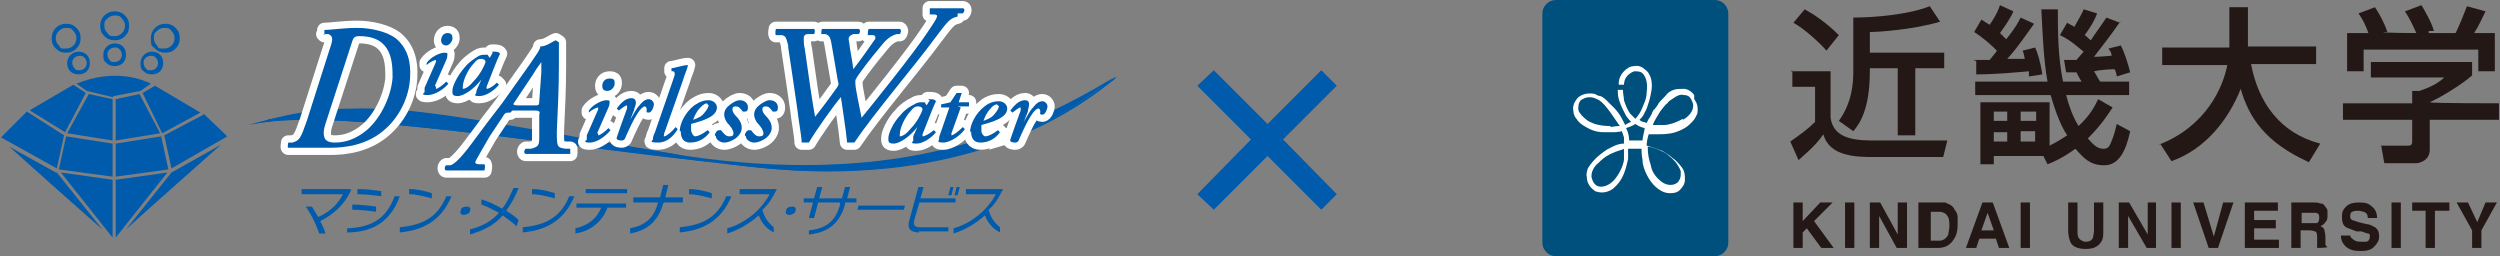 <svg xmlns="http://www.w3.org/2000/svg" id="_&#x30EC;&#x30A4;&#x30E4;&#x30FC;_5" data-name="&#x30EC;&#x30A4;&#x30E4;&#x30FC; 5" viewBox="0 0 242 24.8"><rect x="0" y="0" width="242" height="24.8" fill="#808080" stroke="none"/><defs><style> .cls-1 { fill: #231815; } .cls-1, .cls-2, .cls-3, .cls-4 { stroke-width: 0px; } .cls-2 { fill: #00507e; } .cls-5 { stroke-width: 0px; } .cls-5, .cls-6 { fill: none; stroke: #fff; } .cls-3 { fill: #fff; } .cls-6 { stroke-linecap: round; stroke-linejoin: round; stroke-width: 1.4px; } .cls-4 { fill: #005bac; } </style></defs><g><path class="cls-4" d="M23.6,12.2c6.6-1.9,23.8,1,48.6,3.9,22.3,2.6,32.9-6.5,35.6-8.6-11.3,6.9-24,10.5-43.3,7.3-22.8-3.7-28.5-6-40.9-2.6"></path><path class="cls-4" d="M107.9,7.5s0,0,0,0c-9.5,5.9-18.7,8.5-29.8,8.5s-8.7-.4-13.4-1.2c-4.1-.7-7.7-1.3-10.9-1.9-8.2-1.4-13.6-2.4-18.7-2.4s-7,.5-11,1.6c-.1,0-.2,0-.4,0,0,0,0,0,0,0,0,0,0,0,0,0,.1,0,.2,0,.4,0,1.4-.3,3.2-.5,5.6-.5,6.2,0,15.6,1.2,27.5,2.7,4.6.6,9.7,1.2,15.2,1.8,2.6.3,5.2.5,7.7.5,16.2,0,24.7-6.5,27.5-8.7.2-.1.3-.3.5-.4,0,0,0,0,0,0ZM80,16.5c-2.5,0-5.1-.2-7.7-.5-5.4-.6-10.6-1.3-15.2-1.8-11.9-1.5-21.3-2.7-27.5-2.7s-2.6,0-3.7.2c3.2-.7,6.1-1.1,9.1-1.1,5,0,10.4,1,18.6,2.4,3.2.6,6.7,1.2,10.9,1.9,4.8.8,9.3,1.2,13.5,1.2,10.7,0,19.7-2.4,28.8-7.8-3.3,2.5-11.7,8.2-26.8,8.2Z"></path><path class="cls-4" d="M5.4,16.7L.9,14.2c1.9,1.7,6.7,6,9,8l-4.4-5.5Z"></path><path class="cls-5" d="M5.4,16.7L.9,14.2c1.9,1.7,6.7,6,9,8l-4.4-5.5Z"></path><polygon class="cls-4" points="8.6 9.1 6.5 12.9 10.9 13.6 10.9 9.6 8.6 9.1"></polygon><polygon class="cls-5" points="8.6 9.1 6.5 12.9 10.9 13.6 10.9 9.6 8.6 9.1"></polygon><polygon class="cls-4" points="10.9 17.4 5.9 16.7 10.9 23 10.9 17.4"></polygon><polygon class="cls-5" points="10.9 17.4 5.9 16.7 10.9 23 10.9 17.4"></polygon><path class="cls-4" d="M6.2,13.1l-3.6-2.3c0,0-2.2,2.2-2.5,2.5l5.4,3,.7-3.2Z"></path><path class="cls-5" d="M6.2,13.1l-3.6-2.3c0,0-2.2,2.2-2.5,2.5l5.4,3,.7-3.2Z"></path><polygon class="cls-4" points="6.3 12.8 8.3 9 7.1 8.2 3 10.6 2.9 10.7 6.3 12.8"></polygon><polygon class="cls-5" points="6.3 12.8 8.3 9 7.1 8.2 3 10.6 2.9 10.7 6.3 12.8"></polygon><rect class="cls-4" x="6.3" y="13" width="0" height="0" transform="translate(-7.9 15.8) rotate(-75.1)"></rect><rect class="cls-5" x="6.3" y="13" width="0" height="0" transform="translate(-7.9 15.8) rotate(-75.1)"></rect><polygon class="cls-4" points="10.9 17.1 10.9 13.9 6.4 13.2 5.7 16.4 10.9 17.1"></polygon><polygon class="cls-5" points="10.9 17.1 10.9 13.9 6.4 13.2 5.7 16.4 10.9 17.1"></polygon><path class="cls-4" d="M11,9.3l2.6-.5,1-.7c-.8-.4-3.5-1.5-7.2,0l1,.7,2.5.6h0Z"></path><path class="cls-5" d="M11,9.3l2.6-.5,1-.7c-.8-.4-3.5-1.5-7.2,0l1,.7,2.5.6h0Z"></path><polygon class="cls-4" points="16.2 16.7 11.2 17.4 11.2 23 16.2 16.7"></polygon><polygon class="cls-5" points="16.2 16.7 11.2 17.4 11.2 23 16.2 16.7"></polygon><polygon class="cls-4" points="15.5 12.9 13.5 9.1 11.2 9.6 11.2 13.6 15.5 12.9"></polygon><polygon class="cls-5" points="15.5 12.9 13.5 9.1 11.2 9.6 11.2 13.6 15.5 12.9"></polygon><path class="cls-4" d="M19.7,11.1l-3.8,2,.7,3.2,5.4-3.1c-.4-.4-2-1.9-2.3-2.2Z"></path><path class="cls-5" d="M19.7,11.1l-3.8,2,.7,3.2,5.4-3.1c-.4-.4-2-1.9-2.3-2.2Z"></path><polygon class="cls-4" points="13.8 9 15.7 12.9 19.4 10.9 15 8.3 13.8 9"></polygon><polygon class="cls-5" points="13.8 9 15.7 12.9 19.4 10.9 15 8.3 13.8 9"></polygon><polygon class="cls-4" points="15.6 13.2 11.2 13.9 11.2 17.1 16.3 16.4 15.6 13.2"></polygon><polygon class="cls-5" points="15.6 13.2 11.2 13.9 11.2 17.1 16.3 16.4 15.6 13.2"></polygon><path class="cls-4" d="M16.6,16.7l-4.4,5.5c2.3-2.1,7.4-6.6,9.2-8.2l-4.8,2.7Z"></path><path class="cls-5" d="M16.6,16.7l-4.4,5.5c2.3-2.1,7.4-6.6,9.2-8.2l-4.8,2.7Z"></path><rect class="cls-4" x="16.5" y="16.6" width="0" height="0" transform="translate(-4.4 6.1) rotate(-18.4)"></rect><rect class="cls-5" x="16.5" y="16.6" width="0" height="0" transform="translate(-4.4 6.1) rotate(-18.4)"></rect><path class="cls-4" d="M12.2,5.3c0-.3-.1-.6-.3-.8-.2-.2-.5-.3-.8-.3-.6,0-1.1.5-1.1,1.1s.1.6.3.8c.2.2.5.3.8.3s.6-.1.8-.3c.2-.2.3-.5.3-.8ZM11.8,5.3c0,.4-.3.7-.7.7s-.3,0-.5-.2c-.1-.1-.2-.3-.2-.5s0-.3.2-.5c.1-.1.3-.2.5-.2s.3,0,.5.2c.1.1.2.3.2.5"></path><path class="cls-4" d="M15.8,6.1c0-.3-.1-.6-.3-.8-.2-.2-.5-.3-.8-.3-.6,0-1.1.5-1.1,1.1s.1.6.3.8c.2.2.5.3.8.3s.6-.1.8-.3c.2-.2.3-.5.3-.8ZM15.3,6.1c0,.4-.3.7-.7.7s-.3,0-.5-.2c-.1-.1-.2-.3-.2-.5s0-.3.2-.5c.1-.1.3-.2.5-.2s.3,0,.5.2c.1.1.2.3.2.5"></path><path class="cls-4" d="M12.5,2.5c0-.4-.1-.7-.4-1-.3-.3-.6-.4-1-.4-.8,0-1.4.6-1.4,1.4,0,.4.1.7.4,1,.3.3.6.4,1,.4s.7-.1,1-.4c.3-.3.4-.6.4-1ZM12.1,2.5c0,.5-.4,1-1,1s-.5-.1-.7-.3c-.2-.2-.3-.4-.3-.7s0-.5.3-.7c.2-.2.4-.3.7-.3s.5,0,.7.3c.2.2.3.4.3.7"></path><path class="cls-4" d="M17.4,3.7c0-.4-.1-.7-.4-1-.3-.3-.6-.4-1-.4-.8,0-1.4.6-1.4,1.4s.1.7.4,1c.3.3.6.4,1,.4s.7-.1,1-.4.4-.6.4-1ZM16.9,3.7c0,.5-.4,1-1,1s-.5,0-.7-.3c-.2-.2-.3-.4-.3-.7s0-.5.3-.7c.2-.2.4-.3.7-.3s.5,0,.7.3c.2.2.3.4.3.7"></path><path class="cls-4" d="M7,6.1c0-.2,0-.3.2-.5.1-.1.3-.2.5-.2s.3,0,.5.2c.1.1.2.3.2.5,0,.4-.3.7-.7.7s-.3,0-.5-.2c-.1-.1-.2-.3-.2-.5ZM6.5,6.1c0,.3.1.6.3.8.2.2.5.3.8.3s.6-.1.8-.3c.2-.2.3-.5.3-.8s-.1-.6-.3-.8c-.2-.2-.5-.3-.8-.3-.6,0-1.1.5-1.1,1.1"></path><path class="cls-4" d="M5.4,3.7c0-.3.1-.5.3-.7.2-.2.4-.3.7-.3s.5,0,.7.3c.2.2.3.4.3.7,0,.5-.4,1-1,1s-.5,0-.7-.3c-.2-.2-.3-.4-.3-.7ZM5,3.7c0,.4.1.7.4,1,.3.3.6.4,1,.4s.7-.1,1-.4c.3-.3.4-.6.4-1s-.1-.7-.4-1c-.3-.3-.6-.4-1-.4-.8,0-1.4.6-1.4,1.4"></path><polygon class="cls-4" points="127.9 20.3 122.7 15.1 117.5 20.3 115.9 18.8 121.1 13.5 115.9 8.3 117.5 6.8 122.7 12 127.9 6.8 129.4 8.3 124.2 13.5 129.4 18.8 127.9 20.3"></polygon><path class="cls-4" d="M45.5,20.4c0,.2-.3.4-.6.4s-.4-.2-.3-.4c0-.3.3-.4.6-.4s.4.2.3.4"></path><path class="cls-4" d="M77,20.4c0,.2-.3.4-.6.4s-.4-.2-.3-.4c0-.3.3-.4.6-.4s.4.2.3.4"></path><path class="cls-4" d="M34,18.4c-.7,1.5-1.8,2.4-3,3,.2.4.4.8.5,1.2h-.6c-.3-.9-.8-1.9-1.3-2.6h.6c.2.3.4.7.6,1,1-.4,1.9-1.2,2.4-2.2h-4v-.5h4.7,0Z"></path><path class="cls-4" d="M34.6,18.7v-.4c.8,0,1.6.1,2.3.2v.5c-.7-.1-1.6-.2-2.3-.2M34.1,20.2v-.4c.8,0,1.6.1,2.3.2v.5c-.7-.1-1.6-.2-2.3-.2M33.6,22.6v-.5c2.5-.1,3.8-1,4.6-3.1h.5c-.9,2.5-2.7,3.5-5.1,3.5"></path><path class="cls-4" d="M39.6,18.8v-.5c.8,0,1.6.2,2.2.4v.5c-.8-.2-1.5-.4-2.2-.4M38.7,22.5v-.5c2-.2,3.6-.8,4.5-3h.5c-1,2.4-2.8,3.3-5,3.5"></path><path class="cls-4" d="M48.7,20.8c-.8,1-1.9,1.5-3.2,1.9v-.5c1.2-.3,2.1-.8,2.8-1.6-.6-.3-1.1-.6-1.7-.8v-.5c.7.2,1.3.5,2,.9.5-.6.8-1.3,1.1-2h.5c-.3.8-.7,1.5-1.2,2.2.5.3.9.6,1.2.9l-.2.6c-.4-.4-.9-.7-1.4-1.1"></path><path class="cls-4" d="M51.5,18.8v-.5c.8,0,1.6.2,2.2.4v.5c-.8-.2-1.5-.4-2.2-.4M50.6,22.5v-.5c2-.2,3.6-.8,4.5-3h.5c-1,2.4-2.8,3.3-5,3.5"></path><path class="cls-4" d="M56.7,18.7v-.4h4v.4h-4ZM58.8,20.1c-.5,1.4-1.7,2.3-3.1,2.5v-.5c1.3-.3,2.1-1,2.5-2h-2.4v-.4h4.8v.4h-1.8"></path><path class="cls-4" d="M64.2,19.7c-.5,1.7-1.5,2.6-3.2,2.9v-.5c1.5-.3,2.3-1,2.7-2.5h-2.4v-.5h2.6l.3-1.2h.5l-.3,1.2h1.7v.5h-1.8Z"></path><path class="cls-4" d="M66.7,18.8v-.5c.8,0,1.6.2,2.2.4v.5c-.8-.2-1.5-.4-2.2-.4M65.8,22.5v-.5c2-.2,3.6-.8,4.5-3h.5c-1,2.4-2.8,3.3-5,3.5"></path><path class="cls-4" d="M73.5,20.8c-1,.9-2.1,1.5-3.1,1.8v-.5c1.5-.4,3.2-1.6,4.1-3.3h-2.9v-.5h3.6c-.4.8-.8,1.5-1.4,2,.2.8.6,1.3,1.1,1.7v.5c-.8-.4-1.3-1.1-1.5-1.8"></path><path class="cls-4" d="M81.8,19.6v.2c-.5,1.7-1.5,2.7-3.5,2.9v-.4c1.9-.2,2.6-1.1,3-2.4v-.3c0,0-2.1,0-2.1,0l-.4,1.5h-.5l.4-1.5h-.9v-.4h1l.3-1.1h.5l-.3,1.1h2.2l.3-1.1h.5l-.3,1.1h.9v.4h-1Z"></path><polygon class="cls-4" points="83 20.3 83.1 19.9 87.6 19.9 87.5 20.3 83 20.3"></polygon><path class="cls-4" d="M92.4,18.9l.2-.8h.3l-.2.8h-.3ZM91.8,18.9l.2-.8h.3l-.2.8h-.3M89,22.5c-.8,0-1.2-.3-1-1.1l.9-3.3h.5l-.3,1.1h3.4v.4h-3.5l-.5,1.7c-.1.5,0,.7.6.7h2.7v.4h-2.9"></path><path class="cls-4" d="M95.4,20.8c-1,.9-2.1,1.5-3.1,1.8v-.5c1.5-.4,3.2-1.6,4.1-3.3h-2.9v-.5h3.6c-.4.8-.8,1.5-1.4,2,.2.8.6,1.3,1.1,1.7v.5c-.8-.4-1.3-1.1-1.5-1.8"></path><path class="cls-3" d="M31.5,12c-.2.6-.2,1-.1,1.3.1.3.4.5,1,.5,1,0,2-.3,3.1-1.2,1.5-1.3,2.4-3.5,2.5-5.1,0-1.4,0-4-3.2-4-.5,0-.6.1-.8.8l-2.5,7.7ZM31.4,3.4v-.5c.6,0,1.8-.2,3.2-.2s2.9.4,3.7,1c1.1.9,1.5,2.2,1.4,3.8-.1,1.9-1,3.7-2.3,4.9-1.8,1.7-4.1,1.9-5.4,1.9s-1.4,0-2.1,0-1.2,0-2,0c-.1,0,0-.4,0-.5h.4c.7-.2.8-.4,1.4-2.1l2.2-6.9c.4-1.1.3-1.3-.1-1.5h-.5"></path><path class="cls-6" d="M31.5,12c-.2.6-.2,1-.1,1.3.1.3.4.5,1,.5,1,0,2-.3,3.1-1.2,1.5-1.3,2.4-3.5,2.5-5.1,0-1.4,0-4-3.2-4-.5,0-.6.1-.8.8l-2.5,7.7ZM31.4,3.4v-.5c.6,0,1.8-.2,3.2-.2s2.9.4,3.7,1c1.1.9,1.5,2.2,1.4,3.8-.1,1.9-1,3.7-2.3,4.9-1.8,1.7-4.1,1.9-5.4,1.9s-1.4,0-2.1,0-1.2,0-2,0c-.1,0,0-.4,0-.5h.4c.7-.2.8-.4,1.4-2.1l2.2-6.9c.4-1.1.3-1.3-.1-1.5h-.5"></path><path class="cls-3" d="M42.7,3.9c0-.3.2-.7.6-.7s.5.2.5.5-.3.7-.6.7-.5-.2-.5-.5M42.2,8.4v.2c.2,0,.7-.4,1-.7l.2.2c-.3.4-1.2,1.1-2,1.1s-.3-.2-.3-.3,0-.2,0-.4l1.1-2.5v-.2c-.1,0-.6.2-.9.5v-.2c.4-.6,1.3-1,1.7-1s.3.1.3.3c0,0,0,.2-.1.4l-1.1,2.5"></path><path class="cls-6" d="M42.7,3.9c0-.3.2-.7.6-.7s.5.2.5.5-.3.7-.6.7-.5-.2-.5-.5M42.2,8.4v.2c.2,0,.7-.4,1-.7l.2.2c-.3.4-1.2,1.1-2,1.1s-.3-.2-.3-.3,0-.2,0-.4l1.1-2.5v-.2c-.1,0-.6.2-.9.5v-.2c.4-.6,1.3-1,1.7-1s.3.1.3.3c0,0,0,.2-.1.4l-1.1,2.5"></path><path class="cls-3" d="M45.9,6.1c-.6.6-1.1,1.7-1.1,2.3v.2c.3,0,.7-.3,1.1-.8.5-.5,1-1.4,1.1-1.8,0-.2-.2-.3-.4-.3s-.4,0-.7.4M47.6,5h.2c.2,0,.5,0,.6.2-.3.6-.9,2.2-1.3,3.2v.2c.2,0,.6-.2,1-.6l.2.2c-.4.5-1.2,1.1-1.9,1.1s-.3-.2-.3-.3,0-.2.1-.4l.4-.9h0c-.7.9-1.7,1.6-2.3,1.6s-.5-.3-.5-.6.4-1.3,1.2-2.2c.4-.5.9-.8,1.2-1,.3-.2.5-.2.8-.2h.2c0,0,.2.3.2.3l.3-.5"></path><path class="cls-6" d="M45.9,6.1c-.6.6-1.1,1.7-1.1,2.3v.2c.3,0,.7-.3,1.1-.8.5-.5,1-1.4,1.1-1.8,0-.2-.2-.3-.4-.3s-.4,0-.7.4M47.6,5h.2c.2,0,.5,0,.6.2-.3.6-.9,2.2-1.3,3.2v.2c.2,0,.6-.2,1-.6l.2.2c-.4.5-1.2,1.1-1.9,1.1s-.3-.2-.3-.3,0-.2.1-.4l.4-.9h0c-.7.9-1.7,1.6-2.3,1.6s-.5-.3-.5-.6.4-1.3,1.2-2.2c.4-.5.9-.8,1.2-1,.3-.2.5-.2.8-.2h.2c0,0,.2.3.2.3l.3-.5"></path><path class="cls-3" d="M92.7,1.6c-.8.2-.9.4-2.2,2.1-1.9,2.6-6,7.4-7.8,10.1h-.4c0,0-.3,0-.3,0-.1-1.2-.5-3.6-.6-4.4-.7.8-2.6,3.5-3.1,4.4-.1,0-.2,0-.4,0h-.3c0-.6-.3-2.1-.4-3.1-.3-2.1-.6-4.1-.9-6.1v-.2c-.2-.7-.2-.9-.6-1h-.6c-.1-.2,0-.5,0-.6.8,0,1.3,0,1.9,0s1.2,0,1.8,0c.1,0,.1.4,0,.5h-.3s-.3,0-.3,0c-.3,0-.4.2-.4.4s0,.7.1,1c.3,2.2.8,5.6,1,6.6.8-1,1.6-2.1,2.1-2.8.2-.3.2-.3.1-.7l-.6-3.5c-.1-.6-.2-.9-.6-1h-.4c0-.2,0-.5.1-.5.7,0,1.3,0,1.9,0s1.2,0,1.6,0c.2,0,.2.4,0,.5h-.5c-.5.2-.5.4-.4.8.1.9.3,1.7.4,2.6.7-.9,1.4-1.9,2.1-2.9.1-.2,0-.4-.2-.4h-.5c0-.2,0-.5.1-.6.7,0,1.2,0,1.6,0s1.1,0,1.4,0c.2.1.1.4,0,.5h-.3c-.7.2-1.1.6-1.8,1.5-.6.7-1.6,2-2,2.6-.1.2-.2.3-.2.4v.3c0,.5.5,2.7.6,3.3.9-1.1,5.1-6.3,6.4-8.3.2-.3.9-1.3.9-1.5s0-.1-.2-.2h-.5c0-.3,0-.5,0-.6.7,0,1.2,0,1.7,0s1.1,0,1.5,0c.2,0,.2.3,0,.5h-.5Z"></path><path class="cls-6" d="M92.7,1.6c-.8.2-.9.4-2.2,2.1-1.9,2.6-6,7.4-7.8,10.1h-.4c0,0-.3,0-.3,0-.1-1.2-.5-3.6-.6-4.4-.7.8-2.6,3.5-3.1,4.4-.1,0-.2,0-.4,0h-.3c0-.6-.3-2.1-.4-3.1-.3-2.1-.6-4.1-.9-6.1v-.2c-.2-.7-.2-.9-.6-1h-.6c-.1-.2,0-.5,0-.6.8,0,1.3,0,1.9,0s1.2,0,1.8,0c.1,0,.1.4,0,.5h-.3s-.3,0-.3,0c-.3,0-.4.2-.4.4s0,.7.1,1c.3,2.2.8,5.6,1,6.6.8-1,1.6-2.1,2.1-2.8.2-.3.2-.3.1-.7l-.6-3.5c-.1-.6-.2-.9-.6-1h-.4c0-.2,0-.5.1-.5.7,0,1.3,0,1.9,0s1.2,0,1.6,0c.2,0,.2.4,0,.5h-.5c-.5.2-.5.4-.4.8.1.9.3,1.7.4,2.6.7-.9,1.4-1.9,2.1-2.9.1-.2,0-.4-.2-.4h-.5c0-.2,0-.5.1-.6.7,0,1.2,0,1.6,0s1.1,0,1.4,0c.2.1.1.4,0,.5h-.3c-.7.2-1.1.6-1.8,1.5-.6.7-1.6,2-2,2.6-.1.2-.2.3-.2.4v.3c0,.5.5,2.7.6,3.3.9-1.1,5.1-6.3,6.4-8.3.2-.3.9-1.3.9-1.5s0-.1-.2-.2h-.5c0-.3,0-.5,0-.6.7,0,1.2,0,1.7,0s1.1,0,1.5,0c.2,0,.2.3,0,.5h-.5Z"></path><path class="cls-3" d="M88.2,10.7c-.6.6-1.1,1.7-1.1,2.3v.2c.3,0,.7-.3,1.1-.8.5-.5,1-1.4,1.1-1.8,0-.2-.2-.3-.4-.3s-.4,0-.7.4M89.8,9.6h.2c.2,0,.5,0,.6.2-.3.6-.9,2.2-1.3,3.2v.2c.2,0,.6-.2,1.1-.6l.2.2c-.4.5-1.2,1.1-1.9,1.1s-.3-.2-.3-.3,0-.2,0-.4l.4-.9h0c-.7.9-1.7,1.6-2.3,1.6s-.5-.3-.5-.6.4-1.4,1.2-2.2c.4-.5.9-.8,1.3-1,.3-.2.5-.2.8-.2h.2c0,0,.2.3.2.3l.3-.5"></path><path class="cls-6" d="M88.2,10.7c-.6.6-1.1,1.7-1.1,2.3v.2c.3,0,.7-.3,1.1-.8.5-.5,1-1.4,1.1-1.8,0-.2-.2-.3-.4-.3s-.4,0-.7.4M89.8,9.6h.2c.2,0,.5,0,.6.2-.3.6-.9,2.2-1.3,3.2v.2c.2,0,.6-.2,1.1-.6l.2.2c-.4.5-1.2,1.1-1.9,1.1s-.3-.2-.3-.3,0-.2,0-.4l.4-.9h0c-.7.9-1.7,1.6-2.3,1.6s-.5-.3-.5-.6.4-1.4,1.2-2.2c.4-.5.9-.8,1.3-1,.3-.2.5-.2.8-.2h.2c0,0,.2.3.2.3l.3-.5"></path><path class="cls-3" d="M93,10.4l-.9,2.5c0,.2,0,.2,0,.2.2,0,.7-.4,1.1-.8l.2.2c-.4.6-1.4,1.3-2.1,1.3s-.4-.2-.4-.3,0-.3.1-.5l.9-2.6h-.8v-.3c.1,0,.9-.2.9-.2l.6-.9h.2c.1,0,.3,0,.3,0l-.3.9h1v.4h-1.1Z"></path><path class="cls-6" d="M93,10.4l-.9,2.5c0,.2,0,.2,0,.2.2,0,.7-.4,1.1-.8l.2.2c-.4.6-1.4,1.3-2.1,1.3s-.4-.2-.4-.3,0-.3.1-.5l.9-2.6h-.8v-.3c.1,0,.9-.2.9-.2l.6-.9h.2c.1,0,.3,0,.3,0l-.3.9h1v.4h-1.1Z"></path><path class="cls-3" d="M95.9,10.5c-.4.4-.6.9-.7,1.2.5-.2.8-.3,1.1-.7.2-.2.4-.6.4-.7l-.2-.2c-.1,0-.4.1-.6.4M93.9,12.8c0-.7.5-1.8,1.4-2.5.5-.4,1-.5,1.4-.5s.8.3.8.7c0,.9-1.4,1.3-2.5,1.6,0,.1,0,.4,0,.6s.2.5.4.5.7-.2,1.2-.6l.2.2c-.5.7-1.2,1-1.9,1s-.9-.5-.9-1.1"></path><path class="cls-6" d="M95.9,10.5c-.4.4-.6.9-.7,1.2.5-.2.8-.3,1.1-.7.2-.2.4-.6.4-.7l-.2-.2c-.1,0-.4.1-.6.4M93.9,12.8c0-.7.5-1.8,1.4-2.5.5-.4,1-.5,1.4-.5s.8.3.8.7c0,.9-1.4,1.3-2.5,1.6,0,.1,0,.4,0,.6s.2.5.4.5.7-.2,1.2-.6l.2.2c-.5.7-1.2,1-1.9,1s-.9-.5-.9-1.1"></path><path class="cls-3" d="M99.5,10.8l-.4,1h0c.3-.5.6-1.1.9-1.4.3-.4.6-.6.9-.6s.5.3.5.5-.2.8-.5.8-.2-.1-.2-.3c0-.2-.1-.3-.2-.3s-.4.2-.7.7c-.4.6-.8,1.5-1.2,2.4,0,.1-.2.2-.3.2s-.6,0-.5-.3c.2-.6.7-2,1-2.8,0-.2,0-.3,0-.3-.2,0-.5.3-.8.5l-.2-.2c.3-.4.8-1,1.4-1s.4.6.3,1"></path><path class="cls-6" d="M99.5,10.8l-.4,1h0c.3-.5.6-1.1.9-1.4.3-.4.6-.6.9-.6s.5.3.5.5-.2.8-.5.8-.2-.1-.2-.3c0-.2-.1-.3-.2-.3s-.4.2-.7.7c-.4.6-.8,1.5-1.2,2.4,0,.1-.2.2-.3.2s-.6,0-.5-.3c.2-.6.7-2,1-2.8,0-.2,0-.3,0-.3-.2,0-.5.3-.8.5l-.2-.2c.3-.4.8-1,1.4-1s.4.6.3,1"></path><path class="cls-3" d="M51.8,10.2c.3,0,.4,0,.4-.4l.2-2.8c0-.4,0-.6,0-1h0c-.1.2-.4.5-.8,1.2l-1.8,2.7c-.2.2-.1.3.3.3h1.8ZM49.4,10.9c-.5,0-.5,0-.8.5l-1.2,1.8c-.4.7-1.4,2.4-1.4,2.5s.1.2.4.2h.5c.1.2,0,.5,0,.6-.7,0-1.3,0-1.9,0s-1.2,0-1.8,0c-.2,0-.2-.4,0-.5h.4c.7-.2,1.9-1.9,2.5-2.7.2-.3,1.8-2.4,2.5-3.3l2.7-3.8c.6-.9,1-1.4,1-1.7.6,0,1.2-.5,1.5-.6l.3.2c0,.3,0,.9,0,2.3,0,2.1-.1,4.2-.2,6.3,0,1.5,0,1.6.9,1.7h.4s0,.5,0,.5c-.7,0-1.4,0-2.2,0s-1.6,0-2.1,0c-.2,0-.2-.4,0-.5h.5c.7-.2.8-.3.8-1.1v-2.2c.1-.3,0-.4-.4-.4h-2.2"></path><path class="cls-6" d="M51.8,10.2c.3,0,.4,0,.4-.4l.2-2.8c0-.4,0-.6,0-1h0c-.1.2-.4.5-.8,1.2l-1.8,2.7c-.2.2-.1.3.3.3h1.8ZM49.4,10.9c-.5,0-.5,0-.8.5l-1.2,1.8c-.4.7-1.4,2.4-1.4,2.5s.1.2.4.2h.5c.1.2,0,.5,0,.6-.7,0-1.3,0-1.9,0s-1.2,0-1.8,0c-.2,0-.2-.4,0-.5h.4c.7-.2,1.9-1.9,2.5-2.7.2-.3,1.8-2.4,2.5-3.3l2.7-3.8c.6-.9,1-1.4,1-1.7.6,0,1.2-.5,1.5-.6l.3.2c0,.3,0,.9,0,2.3,0,2.1-.1,4.2-.2,6.3,0,1.5,0,1.6.9,1.7h.4s0,.5,0,.5c-.7,0-1.4,0-2.2,0s-1.6,0-2.1,0c-.2,0-.2-.4,0-.5h.5c.7-.2.8-.3.8-1.1v-2.2c.1-.3,0-.4-.4-.4h-2.2"></path><path class="cls-3" d="M58.3,8.3c0-.3.2-.7.7-.7s.5.2.5.5-.3.7-.7.7-.5-.2-.5-.5M57.9,12.9v.2c.2,0,.7-.4,1-.7l.2.2c-.3.4-1.2,1.2-2,1.2s-.3-.2-.3-.3,0-.2,0-.4l1.1-2.5v-.2c-.1,0-.6.2-.9.5v-.2c.4-.6,1.3-1,1.7-1s.3.1.3.3c0,0,0,.2-.1.4l-1.1,2.5"></path><path class="cls-6" d="M58.3,8.3c0-.3.2-.7.7-.7s.5.2.5.5-.3.7-.7.7-.5-.2-.5-.5M57.9,12.9v.2c.2,0,.7-.4,1-.7l.2.2c-.3.4-1.2,1.2-2,1.2s-.3-.2-.3-.3,0-.2,0-.4l1.1-2.5v-.2c-.1,0-.6.2-.9.5v-.2c.4-.6,1.3-1,1.7-1s.3.1.3.3c0,0,0,.2-.1.4l-1.1,2.5"></path><path class="cls-3" d="M61.4,10.6l-.4,1h0c.3-.5.6-1.1.9-1.4.3-.4.6-.6.9-.6s.5.3.5.5-.2.8-.5.8-.2-.1-.2-.3c0-.2-.1-.3-.2-.3s-.4.2-.7.7c-.4.6-.8,1.5-1.2,2.4,0,.1-.2.2-.3.2s-.6,0-.5-.3c.2-.6.7-2,1-2.8,0-.2,0-.3,0-.3-.2,0-.5.3-.8.5l-.2-.2c.3-.4.8-1,1.4-1s.5.6.3,1"></path><path class="cls-6" d="M61.4,10.6l-.4,1h0c.3-.5.6-1.1.9-1.4.3-.4.6-.6.9-.6s.5.3.5.5-.2.8-.5.8-.2-.1-.2-.3c0-.2-.1-.3-.2-.3s-.4.2-.7.7c-.4.6-.8,1.5-1.2,2.4,0,.1-.2.2-.3.2s-.6,0-.5-.3c.2-.6.7-2,1-2.8,0-.2,0-.3,0-.3-.2,0-.5.3-.8.5l-.2-.2c.3-.4.8-1,1.4-1s.5.6.3,1"></path><path class="cls-3" d="M64.3,12.8c0,.3-.1.4,0,.4.2,0,.8-.5,1.1-.9l.2.2c-.3.5-.9,1.3-1.9,1.3s-.5-.2-.5-.3,0-.3.2-.7l1.8-5.2c.2-.5.1-.6,0-.7h-.2c0-.1,0-.3,0-.3.3,0,1.1-.3,1.6-.3h0c-.1.5-.3.8-.5,1.5l-1.8,5.1Z"></path><path class="cls-6" d="M64.3,12.8c0,.3-.1.4,0,.4.2,0,.8-.5,1.1-.9l.2.2c-.3.5-.9,1.3-1.9,1.3s-.5-.2-.5-.3,0-.3.2-.7l1.8-5.2c.2-.5.1-.6,0-.7h-.2c0-.1,0-.3,0-.3.3,0,1.1-.3,1.6-.3h0c-.1.5-.3.8-.5,1.5l-1.8,5.1Z"></path><path class="cls-3" d="M67.8,10.4c-.4.4-.6.9-.7,1.2.5-.2.8-.3,1.1-.7.2-.2.4-.6.4-.7l-.2-.2c-.1,0-.3.1-.6.4M65.8,12.7c0-.7.5-1.8,1.4-2.5.6-.4,1-.5,1.4-.5s.8.3.8.7c0,.9-1.4,1.3-2.5,1.6,0,.1,0,.4,0,.6s.2.6.4.6.7-.2,1.2-.6l.2.2c-.5.7-1.2,1-1.9,1s-.9-.5-.9-1.1"></path><path class="cls-6" d="M67.8,10.4c-.4.4-.6.9-.7,1.2.5-.2.8-.3,1.1-.7.2-.2.4-.6.4-.7l-.2-.2c-.1,0-.3.1-.6.4M65.8,12.7c0-.7.5-1.8,1.4-2.5.6-.4,1-.5,1.4-.5s.8.3.8.7c0,.9-1.4,1.3-2.5,1.6,0,.1,0,.4,0,.6s.2.6.4.6.7-.2,1.2-.6l.2.2c-.5.7-1.2,1-1.9,1s-.9-.5-.9-1.1"></path><path class="cls-3" d="M69.2,13.1c0-.2.2-.5.4-.5h.2c.3.4.5.6.8.6s.4-.1.4-.3c0-.3-.3-.7-.5-.9-.3-.3-.4-.7-.4-.9,0-.4.2-.7.6-1,.3-.2.6-.4.9-.4.5,0,.8.3.8.7s-.2.4-.3.4h-.2c-.3-.4-.4-.5-.7-.5s-.3.2-.3.3c0,.3.3.6.5.8.3.4.4.6.4,1,0,.3-.2.7-.6,1-.3.2-.7.4-1.1.4s-.8-.3-.8-.6"></path><path class="cls-6" d="M69.2,13.1c0-.2.2-.5.4-.5h.2c.3.4.5.6.8.6s.4-.1.4-.3c0-.3-.3-.7-.5-.9-.3-.3-.4-.7-.4-.9,0-.4.2-.7.6-1,.3-.2.6-.4.9-.4.5,0,.8.3.8.7s-.2.4-.3.4h-.2c-.3-.4-.4-.5-.7-.5s-.3.2-.3.3c0,.3.3.6.5.8.3.4.4.6.4,1,0,.3-.2.7-.6,1-.3.2-.7.4-1.1.4s-.8-.3-.8-.6"></path><path class="cls-3" d="M72.1,13.1c0-.2.2-.5.4-.5h.2c.3.4.5.6.8.6s.4-.1.4-.3c0-.3-.3-.7-.5-.9-.3-.3-.4-.7-.4-.9,0-.4.2-.7.6-1,.3-.2.6-.4.9-.4.5,0,.8.3.8.7s-.2.4-.3.4h-.2c-.3-.4-.4-.5-.7-.5s-.3.2-.3.3c0,.3.3.6.5.8.3.4.4.6.4,1,0,.3-.2.7-.6,1-.3.2-.7.4-1.1.4s-.8-.3-.8-.6"></path><path class="cls-6" d="M72.1,13.1c0-.2.2-.5.4-.5h.2c.3.4.5.6.8.6s.4-.1.4-.3c0-.3-.3-.7-.5-.9-.3-.3-.4-.7-.4-.9,0-.4.2-.7.6-1,.3-.2.6-.4.9-.4.5,0,.8.3.8.7s-.2.4-.3.4h-.2c-.3-.4-.4-.5-.7-.5s-.3.2-.3.3c0,.3.3.6.5.8.3.4.4.6.4,1,0,.3-.2.7-.6,1-.3.2-.7.4-1.1.4s-.8-.3-.8-.6"></path><path class="cls-4" d="M31.5,12c-.2.6-.2,1-.1,1.3.1.3.4.5,1,.5,1,0,2-.3,3.1-1.2,1.5-1.3,2.4-3.5,2.5-5.1,0-1.4,0-4-3.2-4-.5,0-.6.1-.8.8l-2.5,7.7ZM31.4,3.4v-.5c.6,0,1.8-.2,3.2-.2s2.9.4,3.7,1c1.1.9,1.5,2.2,1.4,3.8-.1,1.9-1,3.7-2.3,4.9-1.8,1.7-4.1,1.9-5.4,1.9s-1.4,0-2.1,0-1.2,0-2,0c-.1,0,0-.4,0-.5h.4c.7-.2.8-.4,1.4-2.1l2.2-6.9c.4-1.1.3-1.3-.1-1.5h-.5"></path><path class="cls-4" d="M42.7,3.9c0-.3.2-.7.6-.7s.5.2.5.5-.3.7-.6.7-.5-.2-.5-.5M42.2,8.4v.2c.2,0,.7-.4,1-.7l.2.2c-.3.4-1.2,1.1-2,1.1s-.3-.2-.3-.3,0-.2,0-.4l1.1-2.5v-.2c-.1,0-.6.2-.9.5v-.2c.4-.6,1.3-1,1.7-1s.3.1.3.3c0,0,0,.2-.1.4l-1.1,2.5"></path><path class="cls-4" d="M45.9,6.1c-.6.6-1.1,1.7-1.1,2.3v.2c.3,0,.7-.3,1.1-.8.5-.5,1-1.4,1.1-1.8,0-.2-.2-.3-.4-.3s-.4,0-.7.4M47.6,5h.2c.2,0,.5,0,.6.2-.3.6-.9,2.2-1.3,3.2v.2c.2,0,.6-.2,1-.6l.2.2c-.4.5-1.2,1.1-1.9,1.1s-.3-.2-.3-.3,0-.2.1-.4l.4-.9h0c-.7.9-1.7,1.6-2.3,1.6s-.5-.3-.5-.6.4-1.3,1.2-2.2c.4-.5.9-.8,1.2-1,.3-.2.5-.2.8-.2h.2c0,0,.2.3.2.3l.3-.5"></path><path class="cls-4" d="M92.7,1.6c-.8.2-.9.4-2.2,2.1-1.9,2.6-6,7.4-7.8,10.1h-.4c0,0-.3,0-.3,0-.1-1.2-.5-3.6-.6-4.4-.7.8-2.6,3.5-3.1,4.4-.1,0-.2,0-.4,0h-.3c0-.6-.3-2.1-.4-3.1-.3-2.1-.6-4.1-.9-6.1v-.2c-.2-.7-.2-.9-.6-1h-.6c-.1-.2,0-.5,0-.6.8,0,1.3,0,1.9,0s1.2,0,1.8,0c.1,0,.1.4,0,.5h-.3s-.3,0-.3,0c-.3,0-.4.2-.4.4s0,.7.1,1c.3,2.2.8,5.6,1,6.6.8-1,1.6-2.1,2.1-2.8.2-.3.2-.3.1-.7l-.6-3.5c-.1-.6-.2-.9-.6-1h-.4c0-.2,0-.5.1-.5.7,0,1.3,0,1.9,0s1.2,0,1.6,0c.2,0,.2.4,0,.5h-.5c-.5.2-.5.4-.4.8.1.9.3,1.7.4,2.6.7-.9,1.4-1.9,2.1-2.9.1-.2,0-.4-.2-.4h-.5c0-.2,0-.5.1-.6.7,0,1.2,0,1.6,0s1.1,0,1.4,0c.2.1.1.4,0,.5h-.3c-.7.2-1.1.6-1.8,1.5-.6.7-1.6,2-2,2.6-.1.2-.2.3-.2.4v.3c0,.5.5,2.7.6,3.3.9-1.1,5.1-6.3,6.4-8.3.2-.3.9-1.3.9-1.5s0-.1-.2-.2h-.5c0-.3,0-.5,0-.6.7,0,1.2,0,1.7,0s1.1,0,1.5,0c.2,0,.2.3,0,.5h-.5Z"></path><path class="cls-4" d="M88.2,10.7c-.6.6-1.1,1.7-1.1,2.3v.2c.3,0,.7-.3,1.1-.8.5-.5,1-1.4,1.1-1.8,0-.2-.2-.3-.4-.3s-.4,0-.7.4M89.8,9.6h.2c.2,0,.5,0,.6.2-.3.6-.9,2.2-1.3,3.2v.2c.2,0,.6-.2,1.1-.6l.2.2c-.4.5-1.2,1.1-1.9,1.1s-.3-.2-.3-.3,0-.2,0-.4l.4-.9h0c-.7.9-1.7,1.6-2.3,1.6s-.5-.3-.5-.6.4-1.4,1.2-2.2c.4-.5.9-.8,1.3-1,.3-.2.5-.2.8-.2h.2c0,0,.2.3.2.3l.3-.5"></path><path class="cls-4" d="M93,10.4l-.9,2.5c0,.2,0,.2,0,.2.2,0,.7-.4,1.1-.8l.2.2c-.4.6-1.4,1.3-2.1,1.3s-.4-.2-.4-.3,0-.3.1-.5l.9-2.6h-.8v-.3c.1,0,.9-.2.9-.2l.6-.9h.2c.1,0,.3,0,.3,0l-.3.9h1v.4h-1.1Z"></path><path class="cls-4" d="M95.9,10.5c-.4.4-.6.9-.7,1.2.5-.2.8-.3,1.1-.7.2-.2.4-.6.4-.7l-.2-.2c-.1,0-.4.1-.6.4M93.9,12.8c0-.7.5-1.8,1.4-2.5.5-.4,1-.5,1.4-.5s.8.3.8.7c0,.9-1.4,1.3-2.5,1.6,0,.1,0,.4,0,.6s.2.5.4.5.7-.2,1.2-.6l.2.2c-.5.7-1.2,1-1.9,1s-.9-.5-.9-1.1"></path><path class="cls-4" d="M99.5,10.8l-.4,1h0c.3-.5.6-1.1.9-1.4.3-.4.6-.6.9-.6s.5.3.5.5-.2.8-.5.8-.2-.1-.2-.3c0-.2-.1-.3-.2-.3s-.4.2-.7.7c-.4.6-.8,1.5-1.2,2.4,0,.1-.2.2-.3.2s-.6,0-.5-.3c.2-.6.7-2,1-2.8,0-.2,0-.3,0-.3-.2,0-.5.3-.8.5l-.2-.2c.3-.4.8-1,1.4-1s.4.6.3,1"></path><path class="cls-4" d="M51.8,10.2c.3,0,.4,0,.4-.4l.2-2.8c0-.4,0-.6,0-1h0c-.1.2-.4.5-.8,1.2l-1.8,2.7c-.2.2-.1.3.3.3h1.8ZM49.4,10.9c-.5,0-.5,0-.8.5l-1.2,1.8c-.4.7-1.4,2.4-1.4,2.5s.1.2.4.2h.5c.1.2,0,.5,0,.6-.7,0-1.3,0-1.9,0s-1.2,0-1.8,0c-.2,0-.2-.4,0-.5h.4c.7-.2,1.9-1.9,2.5-2.7.2-.3,1.8-2.4,2.5-3.3l2.7-3.8c.6-.9,1-1.4,1-1.7.6,0,1.2-.5,1.5-.6l.3.2c0,.3,0,.9,0,2.3,0,2.1-.1,4.2-.2,6.3,0,1.5,0,1.6.9,1.7h.4s0,.5,0,.5c-.7,0-1.4,0-2.2,0s-1.6,0-2.1,0c-.2,0-.2-.4,0-.5h.5c.7-.2.8-.3.8-1.1v-2.2c.1-.3,0-.4-.4-.4h-2.2"></path><path class="cls-4" d="M58.3,8.3c0-.3.2-.7.7-.7s.5.2.5.5-.3.7-.7.7-.5-.2-.5-.5M57.9,12.9v.2c.2,0,.7-.4,1-.7l.2.2c-.3.4-1.2,1.2-2,1.2s-.3-.2-.3-.3,0-.2,0-.4l1.1-2.5v-.2c-.1,0-.6.2-.9.5v-.2c.4-.6,1.3-1,1.7-1s.3.1.3.3c0,0,0,.2-.1.4l-1.1,2.5"></path><path class="cls-4" d="M61.4,10.6l-.4,1h0c.3-.5.6-1.1.9-1.4.3-.4.6-.6.9-.6s.5.3.5.5-.2.8-.5.8-.2-.1-.2-.3c0-.2-.1-.3-.2-.3s-.4.2-.7.7c-.4.6-.8,1.5-1.2,2.4,0,.1-.2.2-.3.2s-.6,0-.5-.3c.2-.6.7-2,1-2.8,0-.2,0-.3,0-.3-.2,0-.5.3-.8.5l-.2-.2c.3-.4.8-1,1.4-1s.5.6.3,1"></path><path class="cls-4" d="M64.3,12.8c0,.3-.1.4,0,.4.2,0,.8-.5,1.1-.9l.2.2c-.3.5-.9,1.3-1.9,1.3s-.5-.2-.5-.3,0-.3.2-.7l1.8-5.2c.2-.5.1-.6,0-.7h-.2c0-.1,0-.3,0-.3.3,0,1.1-.3,1.6-.3h0c-.1.5-.3.8-.5,1.5l-1.8,5.1Z"></path><path class="cls-4" d="M67.8,10.4c-.4.4-.6.9-.7,1.2.5-.2.8-.3,1.1-.7.2-.2.4-.6.4-.7l-.2-.2c-.1,0-.3.1-.6.4M65.8,12.7c0-.7.5-1.8,1.4-2.5.6-.4,1-.5,1.4-.5s.8.3.8.7c0,.9-1.4,1.3-2.5,1.6,0,.1,0,.4,0,.6s.2.6.4.6.7-.2,1.2-.6l.2.2c-.5.7-1.2,1-1.9,1s-.9-.5-.9-1.1"></path><path class="cls-4" d="M69.2,13.1c0-.2.2-.5.4-.5h.2c.3.4.5.6.8.6s.4-.1.4-.3c0-.3-.3-.7-.5-.9-.3-.3-.4-.7-.4-.9,0-.4.2-.7.6-1,.3-.2.6-.4.9-.4.5,0,.8.3.8.7s-.2.4-.3.4h-.2c-.3-.4-.4-.5-.7-.5s-.3.2-.3.3c0,.3.3.6.5.8.3.4.4.6.4,1,0,.3-.2.7-.6,1-.3.2-.7.4-1.1.4s-.8-.3-.8-.6"></path><path class="cls-4" d="M72.1,13.1c0-.2.2-.5.4-.5h.2c.3.4.5.6.8.6s.4-.1.4-.3c0-.3-.3-.7-.5-.9-.3-.3-.4-.7-.4-.9,0-.4.2-.7.6-1,.3-.2.6-.4.9-.4.5,0,.8.3.8.7s-.2.4-.3.4h-.2c-.3-.4-.4-.5-.7-.5s-.3.2-.3.3c0,.3.3.6.5.8.3.4.4.6.4,1,0,.3-.2.7-.6,1-.3.2-.7.4-1.1.4s-.8-.3-.8-.6"></path><polygon class="cls-3" points="97.8 12.3 97 12.5 97 12.9 95.7 14.5 97.4 14 97.8 12.3"></polygon></g><g><path class="cls-2" d="M150.6,0h15.4c.7,0,1.3.6,1.3,1.3v22.2c0,.7-.6,1.3-1.3,1.3h-15.4c-.7,0-1.3-.6-1.3-1.3V1.3c0-.7.6-1.3,1.3-1.3Z"></path><path class="cls-3" d="M164,9.2c-.3-.4-.7-.6-1-.6-.4,0-.7,0-1,.1-.3.1-.6.3-.8.6-.2.2-.7.7-.7.8,0,0-.3.5-.4.5,0,0-.2.3-.2.4,0,0-.2.4-.3.5,0,0-.2.4-.2.4,0,0,0,0-.3-.1-.2,0-.4-.2-.4-.2.2-.2.4-.4.5-.7.2-.3.3-.7.4-1,.1-.3.3-1.1.3-1.6,0-.5-.1-.8-.2-1s-.2-.4-.5-.6c-.2-.2-.6-.4-1-.3-.4,0-.7.2-1,.5-.6.6-.5,1.3-.5,1.3h.5c0,0,0-.4.2-.7.2-.3.5-.5.8-.6.3,0,.6,0,.8.2.4.4.5,1.1.4,1.8,0,.7-.3,1.2-.5,1.7-.2.5-.6.9-.6.9,0,0-.1-.1-.5-.5-.3-.4-.5-1-.6-1.3,0-.3-.1-.6-.1-1h-.5c0,.1,0,.6.1.9.2.7.5,1.2.7,1.6.2.3.5.6.5.6-.1,0-.6.3-.6.3,0-.1-.3-.6-.4-.8-.1-.2-.4-.6-.6-.8-.2-.2-.6-.6-.8-.8-.2-.2-.5-.4-.6-.4,0,0-.2,0-.5-.2-.4-.1-1.1-.1-1.6.3-.4.4-.6.9-.5,1.3,0,.4.2.7.3.8.3.5.9.8,1.3,1,.4.2.9.3,1.3.3.4,0,.7,0,1,0,.4,0,.8-.1.8-.1,0,0,.1.3.2.6,0,.3,0,.6,0,.6-.6,0-1.1.3-1.5.5-.4.2-1.1.8-1.2.9s-.5.5-.8,1c0,.1-.2.5-.1.8,0,.7.4,1.1.8,1.4.5.2,1.1.2,1.7-.2.6-.5.9-1,1.1-1.5.2-.5.3-1,.4-1.4,0-.5,0-1,0-1,.6,0,1.3,0,1.3,0,0,.2,0,.6.1,1.1,0,.5.2,1,.4,1.4.2.4.5.9,1,1.3.5.4.9.5,1.2.5.3,0,.7,0,1-.3.3-.3.5-.6.5-1,0-.4,0-.8-.3-1.2-.3-.4-.7-.8-.9-.9-.2-.2-.5-.4-1-.7-.5-.2-1.1-.4-1.5-.5,0-.6.2-1.1.2-1.1,0,0,.4,0,.8,0,.4,0,.8,0,1.4-.1.5-.1.9-.3,1.1-.4.4-.2.6-.4.9-.7.3-.3.4-.6.5-.8.1-.6,0-1-.3-1.4M155.9,12.2c-1,0-1.6-.2-2-.4-.4-.2-.8-.6-1-.9-.2-.3-.1-.6-.1-.7,0-.1.1-.5.4-.6.5-.3,1-.2,1.4,0,.5.2,1,.9,1.3,1.3.3.4.6.9.9,1.3,0,0-.4,0-.9.1M157.2,15.4c0,.3-.2.9-.5,1.4-.3.5-.7,1-1.3,1.2-.6.2-1.1,0-1.3-.7-.2-.6.3-1.3.6-1.5.3-.3.6-.6,1.2-.9.6-.3,1.2-.4,1.3-.5,0,.5,0,.8,0,1.1M159,13.6c-.5,0-1,0-1.3,0,0-.7-.3-1.2-.3-1.2.3-.1.6-.2.9-.4.3.2.5.3.9.4,0,.3-.2.8-.2,1.2M161,14.7c.6.3,1.1.9,1.2,1,0,0,.4.5.5.9,0,.4,0,.7-.2.9,0,.1-.3.4-.8.4-.5,0-.9-.3-1.2-.6-.3-.3-.6-.7-.7-1.3-.2-.6-.3-1.1-.3-1.8.3,0,.9.2,1.5.5M162.9,11.5c-.7.4-1.4.6-1.8.6-.5,0-.8,0-1.1,0,.1-.4.6-1.1.7-1.3,0,0,.5-.7.7-.8.1-.2.3-.3.6-.5.3-.2.6-.4,1-.3.4,0,.6.2.7.4.1.2.2.4.2.6,0,.5-.3,1-1,1.4"></path><path class="cls-1" d="M173.3,6.9h3.9v4.5c.3,2.2,2.7,2.2,4.5,2.2h6.8l-.4,1.6h-6.6c-1.7,0-4.4,0-5-2.2-.8,1.2-2,2.1-2.4,2.5l-.8-1.8c1-.7,1.7-1.2,2.4-1.9v-3.4h-2.2v-1.6ZM174.7.9c.9.5,2.1,1.3,3.3,2.5l-1.2,1.5c-.6-.7-2.1-2.1-3.2-2.7l1.1-1.3ZM187.8,2.1c-2.7.8-6.1,1-6.8,1v2h7.2v1.5h-2.8v6.5h-1.7v-6.5h-2.7v.3c0,3.7-1,5.1-1.6,5.8l-1.4-1c1.3-1.8,1.4-3.7,1.4-4.8V1.7c2.1,0,5.4-.3,7.4-1.1l1,1.5Z"></path><path class="cls-1" d="M191,5.8c.5,0,.8,0,1.6,0,.4-.5.6-.7.7-.9-.6-.6-1.4-1.3-2.2-1.8l.7-1.2c.3.2.5.3.8.5.2-.3.7-1,1-1.9l1.3.6c-.4.9-1.1,1.8-1.3,2.1.1.1.2.2.6.6.9-1.1,1.2-1.7,1.4-2.1l1.3.6c-.6.8-1.5,2.2-2.6,3.4.3,0,1.4,0,1.7,0-.1-.5-.1-.5-.2-.8l1.2-.3c.2.4.5,1.3.7,2.6l-1.3.2c0-.3,0-.4,0-.5-1.2.1-3.2.3-5.1.3v-1.3ZM205.3,2c-.8,1.2-2.3,3.1-2.6,3.5.7,0,1.4-.1,1.7-.1,0-.3-.1-.4-.3-.7l1.2-.3c.4.8.7,1.8.9,2.6l-1.3.4c0-.2-.1-.5-.2-.7-.7,0-1.6.1-2,.2.2.3.5.9.6,1h2.8v1.3h-6.1c.3,1.1.6,2,1.2,3,1.2-1.1,1.6-2,1.9-2.6l1.4.8c-.4.6-1,1.6-2.4,3,.6.7,1,1,1.5,1s.6-.2.9-1c.2-.5.3-1,.4-1.4l1.3.7c-.4,1.9-1.1,3.3-2.5,3.3s-2-.7-2.8-1.6c-1.4,1-2.2,1.3-2.7,1.5l-.4-.8h-4.8v.8h-1.3v-6h6.7v4.2c.2-.1.8-.4,1.7-1-.8-1.2-1.3-2.9-1.6-3.9h-7.3v-1.3h7c-.4-2.1-.5-5.2-.6-7h1.6c0,2.2,0,4.5.5,7h1.8c-.2-.3-.4-.7-.5-.9-.3,0-.7,0-1,0l-.2-1.2c.4,0,.7,0,1.2,0l.7-.8c-.3-.2-1.2-1.1-2.3-1.6l.7-1.2c.3.2.4.2.7.4.5-.9.8-1.4.9-1.7l1.3.4c-.3.8-.7,1.4-1.2,2.1.2.1.3.3.6.5.3-.5.7-1,1.5-2.2l1.3.5ZM193,11.7h1.3v-.9h-1.3v.9ZM193,13.7h1.3v-.9h-1.3v.9ZM195.6,11.7h1.5v-.9h-1.5v.9ZM195.6,13.7h1.4v-1h-1.4v1Z"></path><path class="cls-1" d="M209,14c4.6-1.8,6.2-5.6,6.6-7.7h-6.3v-1.7h6.5V.7h1.8v3.8h6.6v1.7h-6.3c.7,3.7,2.8,6.7,6.7,7.7l-1.1,1.8c-4.2-1.9-5.8-4.3-6.6-7.1h0c-1.1,2.8-3.3,5.8-6.7,7l-1.1-1.7Z"></path><path class="cls-1" d="M239.3,6v1.3c-.9.8-2.8,2-4.1,2.6h0c0,.1,6.7.1,6.7.1v1.6h-6.7v2.9c0,1.1-1.1,1.3-1.3,1.3h-3.1l-.3-1.7h2.6c.4,0,.4-.2.4-.5v-2h-6.7v-1.6h6.7v-1.2h.7c.6-.2,1.7-.6,2.4-1.3h-7.1v-1.5h9.8ZM229.3,3.3c-.3-.9-.7-1.6-1-2l1.6-.6c.4.6.9,1.5,1.2,2.4h-.4c0,.1,3.2.1,3.2.1-.4-.9-.7-1.5-1.1-2.1l1.6-.6c.3.5,1,1.7,1.2,2.5h-.5v.2h2.6c.2-.4.4-.8,1.1-2.6l1.8.5c-.4.8-.6,1.3-1.1,2.1h2v3.7h-1.6v-2.1h-11.1v2.1h-1.6v-3.7h2.1Z"></path><polygon class="cls-1" points="173.6 19.6 174.5 19.6 174.5 21.4 176.2 19.6 177.4 19.6 175.6 21.4 177.5 24 176.3 24 174.9 22.1 174.5 22.5 174.5 24 173.6 24 173.6 19.6"></polygon><rect class="cls-1" x="178.6" y="19.6" width=".9" height="4.4"></rect><polygon class="cls-1" points="181 19.6 182 19.6 183.7 22.7 183.7 19.6 184.6 19.6 184.6 24 183.6 24 181.9 20.9 181.9 24 181 24 181 19.6"></polygon><path class="cls-1" d="M188.5,19.7c.3.1.6.3.7.6.2.2.3.5.3.7,0,.3,0,.5,0,.7,0,.6-.1,1.1-.4,1.5-.3.5-.8.8-1.5.8h-1.9v-4.4h1.9c.3,0,.5,0,.7,0M186.9,20.4v2.9h.8c.4,0,.7-.2.9-.6,0-.2.1-.5.1-.8s0-.8-.2-1c-.1-.2-.4-.4-.8-.4h-.8Z"></path><path class="cls-1" d="M191.9,19.6h1l1.6,4.4h-1l-.3-.9h-1.6l-.3.9h-1l1.6-4.4ZM191.9,22.3h1.1l-.6-1.7-.6,1.7Z"></path><rect class="cls-1" x="195.6" y="19.6" width=".9" height="4.4"></rect><path class="cls-1" d="M200.2,19.6h.9v2.7c0,.3,0,.5.1.7.1.2.4.4.7.4s.6-.1.7-.4c0-.1.1-.4.1-.7v-2.7h.9v2.7c0,.5,0,.8-.2,1.1-.3.5-.8.7-1.5.7s-1.3-.2-1.5-.7c-.1-.3-.2-.6-.2-1.1v-2.7Z"></path><polygon class="cls-1" points="205.1 19.6 206.1 19.6 207.9 22.7 207.9 19.6 208.7 19.6 208.7 24 207.8 24 206 20.9 206 24 205.1 24 205.1 19.6"></polygon><rect class="cls-1" x="210.2" y="19.6" width=".9" height="4.4"></rect><polygon class="cls-1" points="215.2 19.6 216.2 19.6 214.7 24 213.8 24 212.3 19.6 213.3 19.6 214.3 22.9 215.2 19.6"></polygon><polygon class="cls-1" points="220.5 20.4 218.2 20.4 218.2 21.3 220.3 21.3 220.3 22.1 218.2 22.1 218.2 23.2 220.6 23.2 220.6 24 217.3 24 217.3 19.6 220.5 19.6 220.5 20.4"></polygon><path class="cls-1" d="M224.7,19.7c.2,0,.3.2.4.3,0,.1.2.2.2.4,0,.1,0,.3,0,.5s0,.4-.2.6c-.1.2-.3.3-.5.4.2,0,.3.2.4.3,0,.2.1.4.1.7v.3c0,.2,0,.3,0,.4,0,.1,0,.2.2.3h0c0,.1-1,.1-1,.1,0,0,0-.2,0-.2,0-.1,0-.2,0-.4v-.4c0-.3,0-.5-.2-.6,0,0-.3-.1-.5-.1h-.9v1.7h-.9v-4.4h2.1c.3,0,.5,0,.7.1M222.8,20.4v1.2h1c.2,0,.3,0,.4,0,.2,0,.3-.2.3-.5s0-.4-.3-.5c0,0-.2,0-.4,0h-1Z"></path><path class="cls-1" d="M227.5,22.6c0,.2,0,.4.2.5.2.2.4.3.8.3s.4,0,.5,0c.3,0,.4-.3.4-.5s0-.3-.2-.3c-.1,0-.3-.1-.6-.2h-.5c-.5-.2-.8-.3-1-.4-.3-.2-.4-.5-.4-1s.1-.7.4-1c.3-.3.7-.4,1.3-.4s.9.1,1.2.4c.3.2.5.6.5,1.1h-.9c0-.3-.1-.5-.4-.6-.1,0-.3-.1-.5-.1s-.4,0-.6.1c-.1,0-.2.2-.2.4s0,.3.2.4c0,0,.3.1.6.2l.8.2c.3,0,.6.2.8.3.3.2.4.5.4.9s-.2.7-.5,1c-.3.3-.7.4-1.3.4s-1-.1-1.4-.4c-.3-.3-.5-.6-.5-1.1h.9Z"></path><rect class="cls-1" x="231.5" y="19.6" width=".9" height="4.4"></rect><polygon class="cls-1" points="237.1 19.6 237.1 20.4 235.7 20.4 235.7 24 234.8 24 234.8 20.4 233.5 20.4 233.5 19.6 237.1 19.6"></polygon><polygon class="cls-1" points="240.6 19.6 241.7 19.6 240.2 22.3 240.2 24 239.3 24 239.3 22.3 237.8 19.6 238.9 19.6 239.8 21.5 240.6 19.6"></polygon></g></svg>